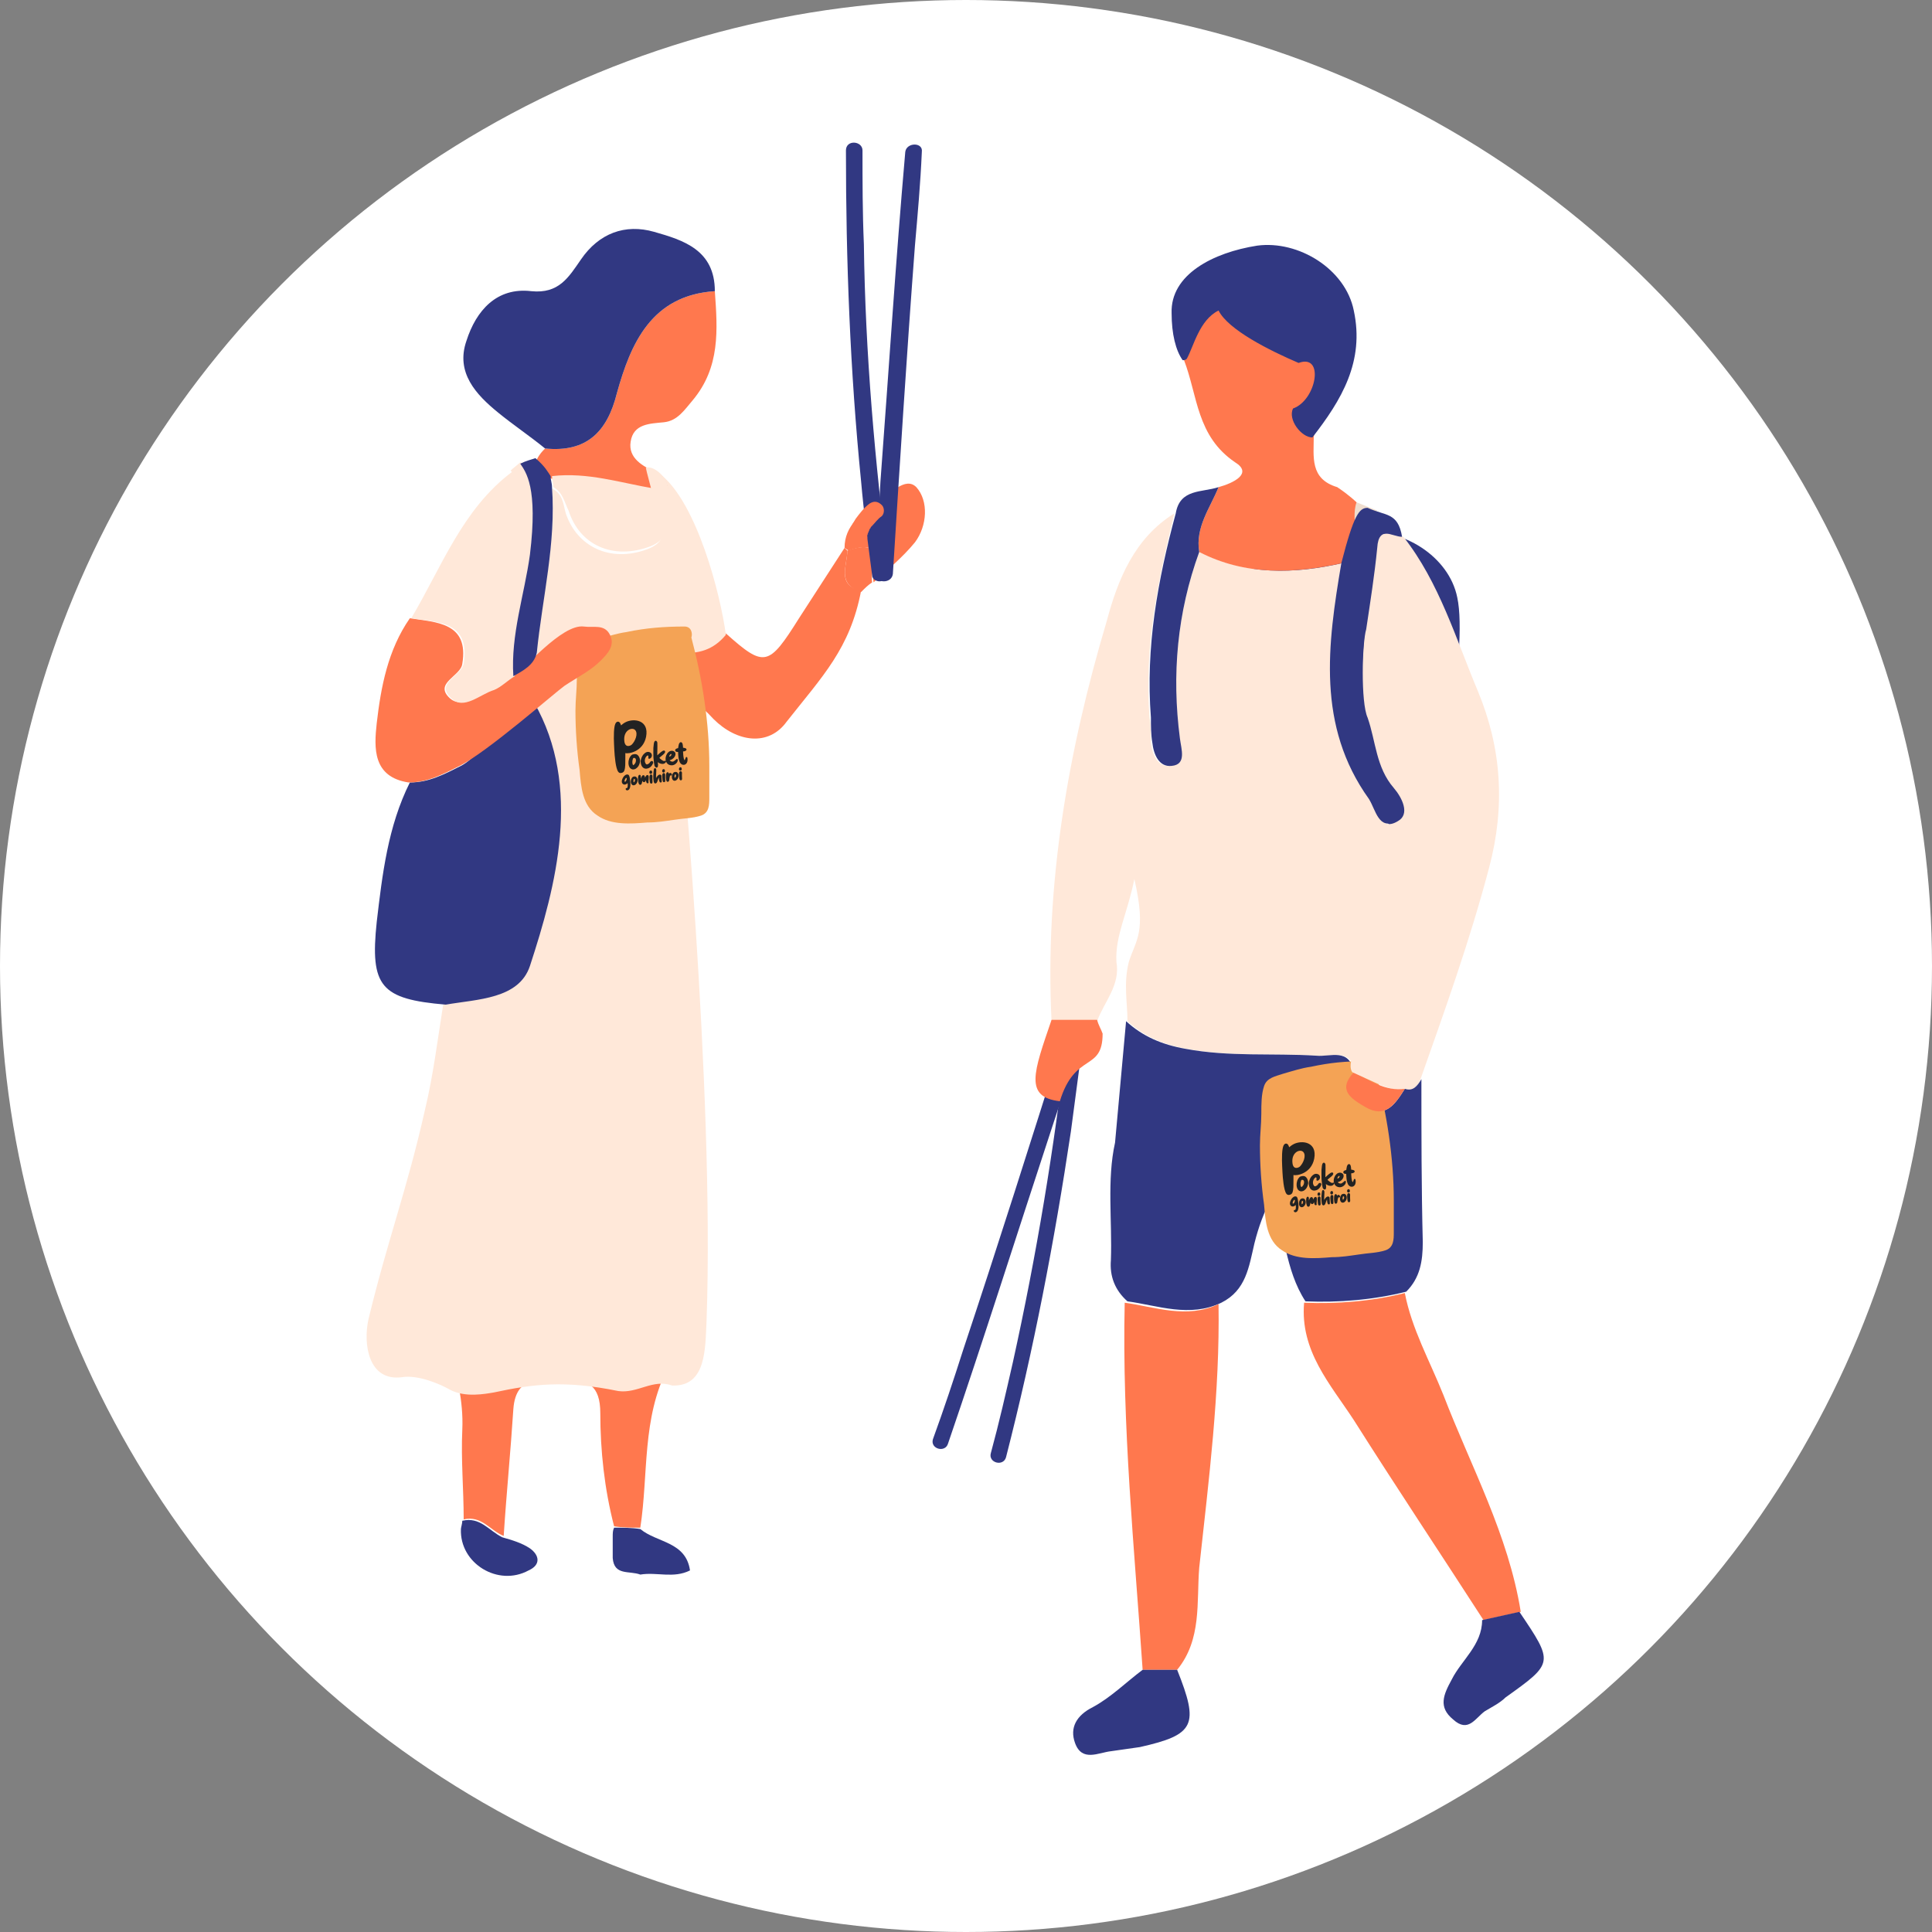 <?xml version="1.0" encoding="utf-8"?>
<!-- Generator: Adobe Illustrator 24.2.1, SVG Export Plug-In . SVG Version: 6.00 Build 0)  -->
<svg version="1.1" id="レイヤー_1" xmlns="http://www.w3.org/2000/svg" xmlns:xlink="http://www.w3.org/1999/xlink" x="0px"
	 y="0px" viewBox="0 0 140 140" style="enable-background:new 0 0 140 140;" xml:space="preserve">
<rect x="0" y="0" width="140" height="140" fill="#808080" stroke="none"/>
<style type="text/css">
	.st0{fill:#222222;}
	.st1{fill:#FFFFFF;}
	.st2{fill:#313882;}
	.st3{fill:#EFDDCE;}
	.st4{fill:#FFE8D9;}
	.st5{fill:#FF784E;}
	.st6{fill:#F4A355;}
</style>
<symbol  id="logo" viewBox="-81 -77.3 162 154.5">
	<g>
		<g>
			<g>
				<path class="st0" d="M-26.5-6.2c-0.8,1.6-1.6,3-2.4,3.9c-0.8,1-1.8,1.8-2.8,2.4c-1.4,0.8-3,1.2-4.8,1.2c-0.5,0-1,0-1.5-0.1
					L-39.9,1c-0.6,0-1.2-0.1-1.6-0.2c-0.5-0.1-1-0.4-1.5-0.8c-2.5-1.7-4.6-4.4-6.1-7.9c-1.3-3.2-1.9-6.6-1.9-9.9
					c0-2.6,0.4-5,1.2-7.2c0.5-1.2,0.9-2,1.3-2.6c0.4-0.6,0.9-1.2,1.5-1.8c0.5-0.5,0.9-0.8,1.3-1.1c0.4-0.3,0.8-0.5,1.4-0.8
					c0.4-0.2,0.8-0.4,1.2-0.5c0.4-0.2,0.8-0.3,1.1-0.4c0.5-0.1,1.1-0.1,1.8-0.1c1,0,2,0.1,3,0.3c1.3,0.4,2.7,1.1,4.2,2.2
					c3.3,2.2,5.6,5.6,7.1,10c0.4,1.3,0.7,2.3,0.9,3.2c0.2,0.8,0.2,1.8,0.2,2.8C-25-10.9-25.5-8.3-26.5-6.2z M-40.1-22.9
					c-0.3,0-0.6,0.3-0.8,0.6c-0.9,0.9-1.4,2.8-1.4,5.7c0,2.8,0.6,5.5,1.8,8c0.1,0.3,0.3,0.6,0.5,0.9c0.2,0.3,0.4,0.5,0.4,0.5
					c0.1,0.1,0.2,0.2,0.3,0.2c0,0,0.1,0,0.4,0l0.7,0c0.7,0,1.3-0.1,1.7-0.3c0.4-0.2,0.8-0.4,1.2-0.8c0.9-1,1.4-2.4,1.4-4.1
					c0-0.7-0.1-1.6-0.3-2.4c-0.1-0.8-0.3-1.5-0.6-2.1c-0.2-0.6-0.6-1.3-1-2c-0.4-0.7-1-1.4-1.7-2.1c-0.7-0.7-1.3-1.2-1.8-1.5
					C-39.7-22.9-39.9-22.9-40.1-22.9z"/>
				<path class="st0" d="M3.8-20.1c-0.2,0.7-0.6,1.2-1.1,1.5c-1.1,0.7-2.5,0.6-3.8-0.1c-0.7-0.4-1.3-1-1.9-1.8
					c-0.7-1.1-1.6-1.9-2.5-2.5c-1.7-1-3.1-1.5-4.2-1.5c-0.3,0-0.6,0-0.9,0.1c-1.4,0.6-2.4,2-3.1,4.2c-0.4,1.3-0.6,2.6-0.6,3.9
					c0,3.3,1.2,6.4,3.4,9.1c0.7,0.7,1.4,1.3,2.1,1.8C-8-4.9-7.5-4.8-7.3-4.8l0.1,0C-7-4.8-6.8-5-6.6-5.1c0.2-0.2,0.4-0.4,0.5-0.7
					C-6-6.1-5.8-6.5-5.8-7.4c0-0.8-0.1-1.7-0.3-2.5c-0.1-0.5-0.1-0.9-0.1-1.1c0-0.2,0-0.4,0.1-0.5l0.1-0.1c0.4-0.7,1.1-1.1,2-1.1
					c1.1,0,2.3,0.6,3.7,1.7c0.5,0.5,1,1.2,1.5,2C1.5-8.3,1.8-7.6,1.9-7C2-6.5,2.1-6,2.1-5.5c0,1.1-0.3,2.3-0.7,3.4
					C0.8-0.9,0.1,0-0.8,0.7C-2.8,2.2-5.1,3-7.4,3c-1.4,0-2.8-0.4-4.2-1c-0.7-0.3-1.4-0.7-2.3-1.4c-0.9-0.6-1.7-1.2-2.4-1.9
					c-2.5-2.4-4.5-5.5-5.9-9.3c-0.5-1.2-0.8-2.3-1-3c-0.2-0.8-0.3-1.7-0.4-2.9c0-0.5,0-1,0-1.6c0-1.9,0.3-3.8,0.8-5.7
					c0.5-1.9,1.2-3.5,2.1-4.8c2.1-3.1,5-4.9,8.4-5.2c0.5,0,0.9,0,1.4,0c2.3,0,4.4,0.5,6.3,1.4c3.4,1.7,6,4.4,7.8,7.8
					c0.7,1.2,1,2.3,1,3.2C4-20.8,4-20.4,3.8-20.1z"/>
				<path class="st0" d="M32.2-21c-0.1,0.1-0.2,0.2-0.4,0.2c-0.3,0.1-0.7,0-1,0c-0.2,0-0.4-0.1-0.7-0.2c-0.4-0.1-0.9-0.2-1.5-0.4
					l-1,0.4c-0.6,0.3-1.2,0.6-1.8,1c-0.6,0.4-1.5,1.1-2.6,2c-0.9,0.7-1.8,1.6-2.8,2.6c-1,1-1.6,1.7-1.9,2.2c0,0-0.1,0.1-0.1,0.1
					c0,0,0,0,0,0c0.1,0.1,0.4,0.5,1.6,1.3c1.1,0.8,2.4,1.7,3.8,2.6c2.9,1.9,5,3.4,6.2,4.6C31.3-3.2,32-2,32-0.9v0.1
					c0,1.1-0.5,1.9-1.4,2.4C30.2,1.9,29.7,2,29.1,2h-0.1c-1.5,0-3.6-0.9-6.4-2.7c-1.2-0.8-2.5-1.7-4-2.8c-1.4-1.1-2.7-2-3.7-2.9
					c-0.3-0.3-0.6-0.5-0.8-0.6c0.1,1.5,0.2,3.8,0.4,6.9c0.2,2.2,0.3,4.6,0.5,7.2c0.2,2.6,0.3,4.9,0.4,6.8c0.1,2.8,0.2,4.7,0.2,5.8
					c0,0.5,0,0.9,0,1.2c0,0.3-0.1,0.5-0.1,0.8c-0.1,0.3-0.1,0.6-0.2,0.9c-0.1,0.3-0.2,0.6-0.3,0.8c-0.8,1.4-1.8,2.2-2.9,2.3H12
					c-1,0-2-0.6-2.9-1.9c-1.1-1.9-2-6.3-2.9-13.6c-0.2-2.5-0.5-6-0.6-10.3C5.4-3.9,5.3-7,5.3-9.5c0-0.9,0-1.6,0-2.2
					c0.4-9.4,0.8-15.1,1.4-17.4c0.3-0.8,0.6-1.6,1.2-2.5c0.8-1.2,1.6-1.9,2.5-2.2l0.2-0.1c0.2,0,0.3-0.1,0.5-0.1
					c0.5,0,1,0.1,1.5,0.3c0.8,0.4,1.4,1.2,1.6,2.3c0.3,1.4,0.4,2.5,0.5,3.3v0.5c0,0.8-0.1,1.9-0.2,3.3c-0.1,0.9-0.2,1.7-0.2,2.2
					c0,0,0.1-0.1,0.1-0.1c1.5-1.2,2.8-2.3,4.1-3c2.4-1.3,4.7-2,6.8-2.1h0.6c1.2,0,2.4,0.2,3.4,0.7c0.5,0.2,1,0.5,1.5,0.9
					c0.5,0.4,1,0.8,1.4,1.2c0.5,0.5,0.7,0.8,0.8,1.2l0.1,0.5l0,0.2C33.1-21.9,32.8-21.3,32.2-21z"/>
				<path class="st0" d="M58.7-20.3c-0.3,0.3-0.7,0.5-1.3,0.5c-0.3,0-0.5-0.1-0.8-0.2c-0.2-0.1-0.6-0.3-1-0.6
					c-0.4-0.3-1.1-0.8-1.9-1.4c-0.8-0.6-1.6-1.1-2.4-1.5c-1-0.5-1.3-0.7-1.5-0.8c-0.6-0.2-1.2-0.4-1.8-0.4c-1,0-2,0.2-2.9,0.6
					c-0.5,0.2-1,0.4-1.6,0.8c-0.6,0.4-1.1,0.8-1.5,1.2c-0.5,0.4-0.8,0.9-1.1,1.4c0.1,0,0.3,0,0.4,0c0.9,0,2,0.2,3.1,0.7
					c0.3,0.1,0.6,0.2,0.9,0.3c1.1,0.3,2.4,1,3.7,1.9c1.3,0.9,2.4,1.9,3.2,3c1.7,2.2,2.6,4.5,2.6,6.6c0,2.2-0.8,4-2.4,5.3
					c-1.8,1.7-4,2.5-6.5,2.5h-0.2c-2.3,0-4.4-0.7-6.3-2.2c-2.2-1.6-4-3.8-5.3-6.5c-1.3-2.7-2-5.6-2-8.4c0-3.1,0.8-6,2.4-8.7
					c1.9-3.2,5-5.3,9.2-6.2c0.8-0.2,1.7-0.3,2.6-0.3c2.6,0,5.2,0.8,7.6,2.3c0.7,0.5,1.4,1.1,2.1,1.7c0.7,0.7,1.3,1.3,1.7,1.9
					c0.9,1.3,1.4,2.8,1.5,4.4v0.6C59-21.1,58.9-20.6,58.7-20.3z M43-8.2c0.5,0.5,1,0.8,1.4,0.9l0.2,0c0.2,0,0.4-0.1,0.6-0.2
					c0.2-0.1,0.4-0.2,0.5-0.4c0.1-0.1,0.1-0.3,0.1-0.5c0-0.3-0.1-0.8-0.3-1.2c-0.8-1.5-1.9-2.5-3.4-3c-0.4-0.2-0.9-0.2-1.3-0.2
					c-0.1,0-0.2,0-0.3,0c0,0.2,0.1,0.5,0.3,1c0.2,0.7,0.5,1.2,0.7,1.7C41.8-9.4,42.4-8.8,43-8.2z"/>
				<path class="st0" d="M80.9-20.6c-0.1,1-0.3,1.7-0.6,2.1c-0.2,0.3-0.6,0.7-1.5,0.7c-0.5,0-1-0.3-1.4-0.9
					c-0.3-0.5-0.7-1.2-1.1-2.3c-0.4-1-0.7-1.7-1-2.2c-0.3-0.5-0.6-0.9-0.9-1.2c-0.1-0.1-0.2-0.1-0.2-0.2c-0.1,0.1-0.2,0.2-0.3,0.6
					c-0.3,0.6-0.6,1.4-0.9,2.4c-0.3,1-0.5,2.5-0.7,4.4c-0.1,0.8-0.2,2.2-0.3,4.1c-0.1,1.9-0.1,3.6-0.1,5.1c0,0.6,0,1,0,1.3
					c0,0.3,0,0.6,0,0.7c0,0.1,0,0.3,0,0.5c0,0.2,0,0.5,0.1,0.9l1.7-0.1c1.2,0,2.4,0.2,3.6,0.6c1.7,0.7,2.6,1.7,2.6,2.9
					c0,0.7-0.3,1.3-0.9,2c-0.5,0.5-1.2,1-2.2,1.4c-1,0.5-1.9,0.8-2.9,1l-1.6,0.3c0,0.1,0,0.2,0,0.3c0,0.2,0,0.5,0,0.9
					c0,0.4,0,0.9,0,1.6c-0.1,1.7-0.1,3.1-0.3,4c-0.1,1-0.3,1.8-0.5,2.5c-0.8,2.3-2,3.5-3.7,3.6c-1,0-1.9-0.5-2.8-1.4
					c-1.4-1.6-2.5-4.6-3.3-9.2c-0.1-0.6-0.2-1.1-0.3-1.6c0-0.2-0.1-0.3-0.1-0.4c-0.1,0-0.3,0-0.4,0c-1.1,0-2.2-0.2-3.3-0.6
					c-1.2-0.4-2-1-2.5-1.7c-0.4-0.6-0.6-1.3-0.6-2c0-0.3,0.1-0.7,0.2-1c0.6-1.8,2.6-2.8,6.1-3.1l0-5.2c0-4.1,0.2-7.3,0.5-9.6
					c0.3-2.3,0.8-4.6,1.6-6.8c0.3-1,0.6-1.8,0.9-2.4c0.3-0.6,0.7-1.2,1.2-1.8c1.6-2.1,3.5-3.4,5.7-3.9c0.6-0.1,1.2-0.2,1.8-0.2
					c2.1,0,3.9,0.8,5.5,2.4c1,1,1.8,2.3,2.3,3.9c0.6,1.9,0.8,3.8,0.8,5.7C81-21.8,81-21.1,80.9-20.6z"/>
			</g>
		</g>
		<g>
			<path class="st0" d="M-49.2-57.2c-0.2,1.7-0.3,5.6-0.5,7c-1,6.1-2,6.6-2.8,7.3l-0.1,0.1c-0.8,0.5-1.8,0.8-3,0.9
				c-1.1,0-2.2-0.2-3.4-0.8c-2.8-1.4-5.2-3.9-7.1-7.5c-0.5-0.9-0.8-1.6-1-2.3c-0.2-0.7-0.4-1.3-0.6-2c-0.2-0.8-0.2-1.5-0.2-2.2
				c0-1.3,0.3-2.4,0.8-3.4c0.6-1.2,1.4-2.1,2.5-2.7c1.9-1.2,4.2-1.2,6.5-0.2c0.5,0.2,2.8,1.5,3.1,1.8c0-0.2,0-0.4,0-0.6l0-1.5
				c0-2.2-0.1-3.9-0.4-5.3c-0.2-1.2-0.6-2.2-1.2-3c-0.1-0.2-0.2-0.3-0.3-0.4c0,0-0.1,0-0.2,0.1l-0.1,0c-1.1,0.3-2.2,0-2.7-0.9l0-0.1
				c-0.1-0.3-0.2-0.6-0.2-1c0-0.7,0.3-1.4,0.9-2c0.6-0.6,1.3-1,2.2-1.1l0.6-0.1l0.1,0c0.9,0,1.8,0.3,2.6,0.8c0.8,0.5,1.6,1.2,2.1,2
				c1.1,1.6,1.8,3.7,2.2,6.2c0.3,2.1,0.4,4.5,0.4,7C-49-59.7-49-58.4-49.2-57.2z M-56.8-52.4c-0.4-1.7-1.1-2.8-2.1-4.1
				c-1.6-1.9-3-0.8-2.9,0.6c0,0.7,0.5,2.1,1.1,3.2c0.5,1.1,1.2,2,1.9,2.8c0.4,0.4,0.7,0.6,1.1,0.6c0.6,0,1.1-0.4,1.1-1.1
				C-56.4-51.2-56.8-52.4-56.8-52.4z"/>
			<path class="st0" d="M-33.4-52.4c-0.5,0.9-0.9,1.7-1.4,2.2c-0.5,0.6-1,1.1-1.7,1.4c-0.8,0.4-1.8,0.7-2.8,0.7
				c-0.3,0-0.6,0-0.9-0.1l-1-0.1c-0.4,0-0.7-0.1-1-0.1c-0.3-0.1-0.6-0.2-1-0.5c-1.4-1-2.6-2.5-3.5-4.5c-0.7-1.8-1.1-3.7-1.1-5.6
				c0-1.5,0.2-2.9,0.7-4.1c0.3-0.7,0.5-1.1,0.7-1.5c0.2-0.4,0.5-0.7,0.9-1.1c0.3-0.3,0.5-0.5,0.7-0.7c0.2-0.2,0.5-0.3,0.8-0.5
				c0.2-0.1,0.5-0.2,0.7-0.3c0.3-0.1,0.5-0.2,0.7-0.2c0.3-0.1,0.7-0.1,1.1-0.1c0.6,0,1.2,0.1,1.8,0.2c0.8,0.2,1.6,0.6,2.5,1.3
				c1.9,1.3,3.2,3.2,4,5.7c0.2,0.7,0.4,1.3,0.5,1.8c0.1,0.5,0.1,1,0.1,1.6C-32.5-55.1-32.8-53.6-33.4-52.4z M-41.2-61.1
				C-41.2-61.1-41.2-61.1-41.2-61.1l-0.1,0.1c-0.2,0.2-0.6,0.9-0.6,2.7c0,1.5,0.3,2.8,0.9,4.1c0.1,0.1,0.1,0.3,0.2,0.4
				c0.1,0.1,0.1,0.1,0.1,0.2c0,0,0,0,0,0l0.4,0c0.4,0,0.6-0.1,0.8-0.1c0.2-0.1,0.3-0.2,0.5-0.3c0.4-0.4,0.6-1.1,0.6-1.9
				c0-0.4,0-0.8-0.1-1.2c-0.1-0.4-0.2-0.8-0.3-1.1c-0.1-0.3-0.3-0.7-0.5-1c-0.2-0.3-0.5-0.7-0.9-1.1c-0.4-0.4-0.7-0.6-0.9-0.7
				C-41.1-61.1-41.1-61.1-41.2-61.1z"/>
			<path class="st0" d="M-7.8-58.2c0.3,2.9,0.5,4.8,0.5,6c0,0.8-0.1,1.4-0.3,1.9c-0.2,0.7-0.6,1.2-1.1,1.6c-1.1,0.8-2.6,0.8-3.9-0.2
				l-0.1-0.1c-0.2-0.2-0.6-0.7-1.1-1.3c-0.5-0.7-1-1.4-1.6-2.2c-0.2-0.3-0.4-0.6-0.6-0.9c0,0.4,0,0.7,0,1c0,1.5-0.2,2.5-0.5,3.1
				c-0.2,0.3-0.4,0.6-0.6,0.8c-0.3,0.3-0.6,0.5-0.9,0.7c-0.2,0.1-0.4,0.2-0.7,0.2c-0.2,0-0.4,0.1-0.8,0.1c-0.5,0-0.9-0.1-1.3-0.2
				c-0.3-0.1-0.7-0.4-1.1-0.8c-0.4-0.4-0.9-1.1-1.5-2.1c-0.6-0.9-1.1-1.9-1.6-3c-0.1-0.3-0.2-0.5-0.4-0.9c0,0.8,0.1,1.7,0.2,2.6
				c0.1,0.9,0.1,1.7,0.1,2.3c0,0.9-0.1,1.5-0.2,1.9l0,0.1c-0.6,1.6-1.6,1.9-2.4,1.9c-2.7,0-3.4-4-3.7-7c-0.1-0.6-0.1-1.2-0.1-1.7
				c0-0.5,0-1.4,0-2.6c0-1.5,0-2.5,0.1-3.2c0.1-0.7,0.2-1.5,0.4-2.4c0.1-0.6,0.3-1.2,0.5-1.9c0.2-0.7,0.4-1.2,0.6-1.6
				c0.5-0.9,1.3-1.5,2.1-1.8c0.1,0,0.2-0.1,0.4-0.1c0.2,0,0.3,0,0.5,0h0c1.7,0,2.9,1.2,3.6,3.6l0.2,0.8c0.1,0.3,0.2,0.7,0.3,1.2
				c0.1,0.2,0.1,0.4,0.2,0.5c0.3,1,0.5,1.8,0.8,2.4c0.4-1.7,1.1-2.8,2.2-3.3c0.5-0.2,1-0.3,1.5-0.3c0.4,0,0.7,0.1,1,0.2
				c0.7,0.2,1.3,0.7,1.9,1.5c0.3,0.5,0.8,1.2,1.2,2.3c0.1-0.8,0.2-1.7,0.3-2.6c0.2-1.4,0.5-2.4,0.9-3.2c0.3-0.5,0.6-0.9,1.1-1.2
				c1-0.6,2.1-0.6,2.9,0.2c0.3,0.3,0.5,0.8,0.5,1.3c0,0.2,0,0.5-0.1,0.7c0,0.1-0.1,0.3-0.1,0.4c0,0.2,0,0.3,0,0.4c0,0.1,0,0.6,0.1,2
				C-8-60.3-7.9-59.2-7.8-58.2z"/>
			<g>
				<path class="st0" d="M-5.2-44.5c0.2-0.3,0.3-0.6,0.5-0.9c0.2-0.3,0.5-0.5,0.9-0.7c0.5-0.2,1-0.4,1.5-0.4c1,0,1.8,0.4,2.5,1.2
					c0.4,0.5,0.6,1.2,0.6,2.2l0,0.2c0,1.7-0.5,2.8-1.5,3.4c-0.2,0.1-0.3,0.2-0.4,0.2C-1.4-39-1.6-39-1.9-39h-0.4
					c-1.2,0-1.8-0.5-2.2-1c-0.3-0.3-0.5-0.7-0.7-1.1c-0.1-0.4-0.2-0.9-0.2-1.5l-0.1-0.8c0-0.2,0-0.4,0.1-0.6
					C-5.4-44.2-5.3-44.3-5.2-44.5z"/>
				<path class="st0" d="M0.9-52.6c0,0.8,0,1.5-0.1,2c-0.1,0.5-0.3,1-0.5,1.3c-0.5,0.9-1.2,1.4-2.2,1.5l-0.4,0c-1,0-1.8-0.4-2.4-1.3
					c-0.2-0.3-0.5-0.8-0.6-1.4c-0.2-0.5-0.3-1.1-0.4-1.6c-0.1-0.9-0.2-2-0.2-3.5c0-2.1,0.1-4.5,0.3-7.2c0.2-2.9,0.9-4.5,2.2-5
					c0.4-0.2,0.8-0.3,1.2-0.3c0.4,0,0.8,0.1,1.2,0.3c0.4,0.2,0.8,0.5,1,0.9c0.2,0.4,0.3,0.8,0.4,1.4c0.1,0.5,0.1,0.9,0.1,1.3l0,0.4
					c0,0.8,0,1.6,0,2.5c0,1.5,0,3.2,0.1,4.8C0.8-54.8,0.9-53.6,0.9-52.6z"/>
			</g>
			<path class="st0" d="M21.2-53.6c0,0.2-0.1,0.3-0.1,0.5l0,0.2c-0.3,0.9-0.8,1.6-1.4,2c-2,1.3-4.4,0.9-7.1-1.4
				c-0.8-0.7-1.6-1.5-2.2-2.4c-0.4-0.6-1-1.4-1.6-2.4c0,2.9,0.3,6.5,0.8,10.6c0,0.2,0,0.3,0,0.5c0.1,0.6,0.1,1.2,0.2,1.7l0.2,1.9
				c0.1,1.1,0.2,2.2,0.2,3.2c0,0.5,0,1-0.1,1.3c-0.1,0.7-0.3,1.3-0.6,1.8c-0.3,0.6-0.7,1-1.2,1.2c-0.3,0.1-0.6,0.2-1,0.2
				c0,0,0,0,0,0c-0.7,0-1.6-0.4-2.2-1.9C5-37,4.9-37.5,4.7-38.1c-0.2-0.7-0.3-1.2-0.3-1.7c0-0.1,0-0.3-0.1-0.5
				c0-0.2-0.1-0.4-0.1-0.6c0-0.2-0.1-0.5-0.2-0.9c-0.1-0.4-0.1-0.7-0.1-0.9c-0.1-0.3-0.1-0.6-0.1-0.8c0-0.3-0.1-0.5-0.1-0.5
				c-0.1-0.3-0.1-0.8-0.2-1.6c-0.1-0.8-0.2-1.7-0.3-2.8c-0.1-1-0.2-2-0.3-2.8c-0.2-2-0.2-4.2-0.2-6.5c0-2.3,0.1-4.2,0.3-5.7
				c0.1-0.7,0.2-1.3,0.4-1.9c0.2-0.7,0.4-1.2,0.6-1.5C4.3-67.8,5-68.3,6-68.6c0.2,0,0.4-0.1,0.7-0.1c0.3,0,0.6,0,0.8,0.1
				c0.3,0,0.6,0.1,0.8,0.2c0.7,0.3,1.4,0.9,1.9,1.6c0.2,0.4,0.5,0.8,0.8,1.4c0.3,0.6,0.5,1.1,0.7,1.6c0.2,0.5,0.4,1.1,0.8,1.9
				c0.3,0.8,0.7,1.5,1,2.3c0.3,0.7,0.6,1.2,0.8,1.6c0.2,0.4,0.5,0.8,0.8,1.2c0,0,0,0,0,0c0-1,0-2.1,0.1-3.3c0.1-1.5,0.1-2.4,0.2-3
				c0.4-2.3,1.1-3.8,2.1-4.5l0.1,0c0.7-0.4,1.5-0.4,2.2-0.2l0.1,0c0.3,0.1,0.5,0.2,0.7,0.4c0.2,0.2,0.3,0.5,0.4,1
				c0,0.3,0.1,0.7,0.1,1.4l0,2.4c0,0.3,0,0.6,0,0.9l0,3.8c0,1.2,0,2,0,2.5l0,1.2C21.2-54,21.2-53.8,21.2-53.6z"/>
			<g>
				<path class="st0" d="M29.5-52.6c0,0.8,0,1.5-0.1,2c-0.1,0.5-0.3,1-0.5,1.3c-0.5,0.9-1.2,1.4-2.2,1.5l-0.4,0
					c-1,0-1.8-0.4-2.4-1.3c-0.2-0.3-0.5-0.8-0.6-1.4c-0.2-0.5-0.3-1.1-0.4-1.6c-0.1-0.9-0.2-2-0.2-3.5c0-2.1,0.1-4.5,0.3-7.2
					c0.2-2.9,0.9-4.5,2.2-5c0.4-0.2,0.8-0.3,1.2-0.3c0.4,0,0.8,0.1,1.2,0.3c0.4,0.2,0.8,0.5,1,0.9c0.2,0.4,0.3,0.8,0.4,1.4
					c0.1,0.5,0.1,0.9,0.1,1.3l0,0.4c0,0.8,0,1.6,0,2.5c0,1.5,0,3.2,0.1,4.8C29.4-54.8,29.5-53.6,29.5-52.6z"/>
				<path class="st0" d="M23.4-44.5c0.2-0.3,0.3-0.6,0.5-0.9c0.2-0.3,0.5-0.5,0.9-0.7c0.5-0.2,1-0.4,1.5-0.4c1,0,1.8,0.4,2.5,1.2
					c0.4,0.5,0.6,1.2,0.6,2.2l0,0.2c0,1.7-0.5,2.8-1.5,3.4c-0.2,0.1-0.3,0.2-0.4,0.2C27.2-39,27-39,26.8-39h-0.4
					c-1.2,0-1.8-0.5-2.2-1c-0.3-0.3-0.5-0.7-0.7-1.1c-0.1-0.4-0.2-0.9-0.2-1.5l-0.1-0.8c0-0.2,0-0.4,0.1-0.6
					C23.3-44.2,23.3-44.3,23.4-44.5z"/>
			</g>
			<path class="st0" d="M44.4-52.1c-0.6,1.4-1.3,2.3-2.3,2.8l-0.1,0c-0.2,0.1-0.3,0.1-0.4,0.1c-0.2,0-0.3,0.1-0.5,0.1l-0.3,0
				c-0.5,0-0.9-0.1-1.3-0.3c-0.3-0.2-0.7-0.5-1.2-0.9c-0.2-0.2-0.3-0.4-0.5-0.6l0,0.2c0,0.9-0.1,1.6-0.4,2.1c-0.2,0.5-0.6,1-1,1.3
				c-0.4,0.3-0.9,0.5-1.4,0.5l-0.2,0c-1-0.1-1.9-0.7-2.5-2c-0.8-1.6-1.2-4.4-1.4-8.4l0-1.6c0-3.3,0.3-5.7,0.9-7.3l0-0.1
				c0.2-0.5,0.5-0.9,0.9-1.2c0.4-0.3,0.9-0.6,1.4-0.7l0.4,0l0.1,0c0.8,0,1.6,0.4,2.2,1c0.3,0.2,0.5,0.5,0.6,0.8
				c0.1,0.3,0.3,0.7,0.4,1.3c0.1,0.6,0.3,1.4,0.5,2.6c0.6,3.6,1.3,6.1,2.2,7.4c0.1,0.2,0.3,0.4,0.5,0.6c0,0,0,0,0,0
				c1-0.8,1.8-1,2.6-0.6c0.6,0.3,1,0.8,1,1.5C44.6-53,44.6-52.6,44.4-52.1z"/>
			<path class="st0" d="M58.5-52.4c-0.5,0.9-0.9,1.7-1.4,2.2c-0.5,0.6-1,1.1-1.7,1.4c-0.8,0.4-1.8,0.7-2.8,0.7c-0.3,0-0.6,0-0.9-0.1
				l-1-0.1c-0.4,0-0.7-0.1-1-0.1c-0.3-0.1-0.6-0.3-1-0.5c-1.4-1-2.6-2.5-3.5-4.5c-0.7-1.8-1.1-3.7-1.1-5.6c0-1.5,0.2-2.9,0.7-4.1
				c0.3-0.7,0.5-1.1,0.7-1.5c0.2-0.4,0.5-0.7,0.9-1.1c0.3-0.3,0.5-0.5,0.7-0.7c0.2-0.2,0.5-0.3,0.8-0.5c0.2-0.1,0.5-0.2,0.7-0.3
				c0.3-0.1,0.5-0.2,0.7-0.2c0.3-0.1,0.7-0.1,1.1-0.1c0.6,0,1.2,0.1,1.8,0.2c0.8,0.2,1.6,0.6,2.5,1.3c1.9,1.3,3.2,3.2,4,5.7
				c0.2,0.7,0.4,1.3,0.5,1.8c0.1,0.5,0.1,1,0.1,1.6C59.4-55.1,59.1-53.6,58.5-52.4z M50.7-61.1C50.7-61.1,50.7-61.1,50.7-61.1
				L50.6-61c-0.2,0.2-0.6,0.9-0.6,2.7c0,1.5,0.3,2.8,0.9,4.1c0.1,0.1,0.1,0.3,0.2,0.4c0.1,0.1,0.1,0.1,0.1,0.2c0,0,0,0,0,0l0.4,0
				c0.4,0,0.6-0.1,0.8-0.1c0.2-0.1,0.3-0.2,0.5-0.3c0.4-0.4,0.6-1.1,0.6-1.9c0-0.4,0-0.8-0.1-1.2c-0.1-0.4-0.2-0.8-0.3-1.1
				c-0.1-0.3-0.3-0.7-0.5-1c-0.2-0.3-0.5-0.7-0.9-1.1c-0.4-0.4-0.7-0.6-0.9-0.7C50.8-61.1,50.8-61.1,50.7-61.1z"/>
			<g>
				<path class="st0" d="M61.1-44.5c0.2-0.3,0.3-0.6,0.5-0.9c0.2-0.3,0.5-0.5,0.9-0.7c0.5-0.2,1-0.4,1.5-0.4c1,0,1.8,0.4,2.5,1.2
					c0.4,0.5,0.6,1.2,0.6,2.2l0,0.2c0,1.7-0.5,2.8-1.5,3.4c-0.2,0.1-0.3,0.2-0.4,0.2C64.9-39,64.7-39,64.4-39H64
					c-1.2,0-1.8-0.5-2.2-1c-0.3-0.3-0.5-0.7-0.7-1.1c-0.1-0.4-0.2-0.9-0.2-1.5l-0.1-0.8c0-0.2,0-0.4,0.1-0.6
					C60.9-44.2,61-44.3,61.1-44.5z"/>
				<path class="st0" d="M67.1-52.6c0,0.8,0,1.5-0.1,2c-0.1,0.5-0.3,1-0.5,1.3c-0.5,0.9-1.2,1.4-2.2,1.5l-0.4,0
					c-1,0-1.8-0.4-2.4-1.3c-0.2-0.3-0.5-0.8-0.6-1.4c-0.2-0.5-0.3-1.1-0.4-1.6c-0.1-0.9-0.2-2-0.2-3.5c0-2.1,0.1-4.5,0.3-7.2
					c0.2-2.9,0.9-4.5,2.2-5c0.4-0.2,0.8-0.3,1.2-0.3c0.4,0,0.8,0.1,1.2,0.3c0.4,0.2,0.8,0.5,1,0.9c0.2,0.4,0.3,0.8,0.4,1.4
					c0.1,0.5,0.1,0.9,0.1,1.3l0,0.4c0,0.8,0,1.6,0,2.5c0,1.5,0,3.2,0.1,4.8C67.1-54.8,67.1-53.6,67.1-52.6z"/>
			</g>
		</g>
	</g>
	<path class="st0" d="M-53.2,74c-5-1.9-10-5.8-10-5.8s-1.2,4-1.8,5.2c-1.4,2.5-3.2,3.8-5.2,3.8h-0.2c-2.1,0-3.9-1.4-5.4-4.1
		c-3.5-6.7-5.3-23.7-5.3-50.4l0.1-8.8c0.1-10.2,0.6-39.9,6.5-48.1c2.8-3.9,6.8-3.3,9.7-2.2c1.9,0.7,3.3,2.4,4.2,4.7
		c0.9,2.2,1.7,5.8,2.2,10.7c0.5,4.4,1.5,26.4,1.6,26.9C-51,2.9-17.2,4-8.8,36.7C0.4,73.2-33.8,81.6-53.2,74z M-41.4,23.1
		c-3.2-2.6-15.3-6.4-16.3,9.4C-59.4,56.6-39,62.8-32.3,54.3C-25.6,45.8-33.5,29.7-41.4,23.1z"/>
</symbol>
<g>
	<circle class="st1" cx="70" cy="70" r="70"/>
	<g>
		<g>
			<path class="st2" d="M102.2,61.8c2.1-2.7,4.2-14.8,3.4-18.5c-0.6-3-4-5.1-7-4.7c-3.2,0.5-7.9-0.4-7.8,2.4
				C90.7,42.4,101.3,61.8,102.2,61.8z"/>
			<polygon class="st3" points="97.8,36.2 99.8,37 97.7,40.9 			"/>
			<path class="st4" d="M102.9,78.3c1.8-5.1,3.6-10.1,5-15.4c1.2-4.5,0.9-8.7-0.8-12.8c-1.6-3.8-2.8-7.9-5.4-11.2
				c-0.7,0-1.8-0.9-1.9,0.8c-0.2,2-0.5,3.9-0.8,5.9c-0.3,1-0.4,5.3,0.1,6.4c0.6,1.7,0.6,3.6,1.9,5.1c0.6,0.7,1.2,1.9,0.3,2.4
				c-1.3,0.8-1.5-0.8-2-1.6c-3.9-5.3-3-11.2-2-17.1c-3.5,0.8-7,0.9-10.4-0.8c-1.6,4.4-2,8.9-1.5,13.5c0.1,0.8,0.5,1.8-0.6,2
				c-0.9,0.1-1.3-0.8-1.4-1.7c0-0.6,0-1.2-0.1-1.8c-0.4-5.1,0.6-9.9,1.8-14.8C82.2,39,81,42,80.2,45c-2.8,9.4-4.5,19.1-4,29
				c1.1,0,2.2,0,3.3,0c0.5-1.4,1.7-2.6,1.4-4.3c-0.1-1.9,0.8-3.5,1.3-6c0.9,3.9,0.1,4.4-0.4,6c-0.4,1.6-0.1,2.9-0.1,4.3
				c1.2,1.1,2.6,1.7,4.3,2c3.2,0.6,6.3,0.3,9.5,0.5c1,0.1,2.4-0.6,2.7,1.2c1.2,0.5,2.3,1.4,3.7,1.3
				C102.3,79.1,102.7,78.8,102.9,78.3z"/>
			<path class="st2" d="M81.6,74c1.2,1.1,2.6,1.7,4.3,2c3.2,0.6,6.3,0.3,9.5,0.5c1,0.1,2.4-0.6,2.7,1.2c-1.2,1.3-0.2,1.9,0.8,2.5
				c1.5,0.9,2.2-0.2,2.9-1.3c0.6,0.2,0.9-0.2,1.2-0.7c0,3.9,0,7.9,0.1,11.8c0,1.4-0.2,2.6-1.2,3.6c-2.4,0.6-4.9,0.8-7.3,0.7
				c-1.5-2.3-1.5-5.1-2.4-7.6c-0.6,1.1-1,2.2-1.3,3.4c-0.4,1.7-0.6,3.4-2.4,4.3c-2.3,1.1-4.6,0.2-6.8-0.1c-0.9-0.8-1.3-1.8-1.2-3
				c0.1-2.8-0.3-5.8,0.3-8.5L81.6,74z"/>
			<path class="st5" d="M101.8,93.7c-2.4,0.6-4.9,0.8-7.3,0.7c-0.3,3.5,1.9,5.9,3.6,8.5c3.1,4.9,6.3,9.7,9.4,14.5
				c0.9-0.2,1.8-0.4,2.7-0.6c-0.9-5.6-3.6-10.5-5.6-15.7C103.6,98.6,102.3,96.3,101.8,93.7z"/>
			<path class="st5" d="M88.3,94.5c-2.3,1.1-4.6,0.2-6.8-0.1c-0.2,8.9,0.7,17.8,1.3,26.6c0.8,0,1.6,0,2.5,0c1.8-2.2,1.4-4.9,1.6-7.4
				C87.6,107.2,88.4,100.9,88.3,94.5z"/>
			<path class="st5" d="M86.9,40c3.3,1.7,6.8,1.6,10.4,0.8c1.6-1.2,0.5-3,1-4.4c0,0-0.5-0.5-1.4-1.1c-2-0.6-1.7-2.2-1.7-3.7
				c5.4-14.3-6.1-11.6-7.7-10.1c-1.6,1.4-1.6,4.6-1.7,4.6c1,2.6,0.9,5.5,3.7,7.4c1.3,0.8-0.1,1.5-1.2,1.8
				C87.7,36.8,86.6,38.2,86.9,40z"/>
			<path class="st2" d="M85.7,26.1c0.1,0,0.2,0,0.3-0.1c0.5-0.9,0.9-2.8,2.3-3.5c0.7,1.4,3.7,2.9,5.8,3.8c1.9-0.7,1.3,2.7-0.4,3.3
				c-0.4,0.8,0.6,2.1,1.4,2.1c2.1-2.7,3.8-5.5,3-9.2c-0.6-3-4-5.1-7-4.7c-3.2,0.5-6.3,2.1-6.2,4.9C84.9,24.2,85.2,25.4,85.7,26.1z"
				/>
			<path class="st2" d="M99.1,36.8c-0.6,0-1,0.5-1.9,4c-1,5.9-1.8,11.8,2,17.1c0.5,0.8,0.7,2.3,2,1.6c0.9-0.5,0.3-1.7-0.3-2.4
				c-1.3-1.5-1.3-3.4-1.9-5.1c-0.5-1.7-0.3-3.9-0.1-6.4c0.3-2,0.7-3.9,0.8-5.9c0.1-1.7,1.2-0.8,1.9-0.8
				C101.3,37.1,100.4,37.4,99.1,36.8z"/>
			<path class="st2" d="M110.1,116.8c-0.9,0.2-1.8,0.4-2.7,0.6c0,1.8-1.5,2.9-2.2,4.3c-0.6,1.1-1,2,0.1,2.9c1.1,1,1.6-0.1,2.3-0.6
				c0.5-0.3,1.1-0.6,1.5-1C112.6,120.5,112.6,120.5,110.1,116.8z"/>
			<path class="st2" d="M86.9,40c-0.3-1.8,0.8-3.2,1.4-4.7c-1.2,0.4-2.8,0.1-3.1,1.9C83.9,42,83,46.9,83.4,52c0,0.6,0,1.2,0.1,1.8
				c0.1,0.9,0.5,1.8,1.4,1.7c1.1-0.1,0.7-1.2,0.6-2C84.9,48.9,85.3,44.4,86.9,40z"/>
			<path class="st2" d="M85.3,121c-0.8,0-1.6,0-2.5,0c-1.2,0.9-2.3,2-3.6,2.7c-1.2,0.6-1.7,1.5-1.3,2.6c0.5,1.4,1.7,0.7,2.6,0.6
				c0.7-0.1,1.4-0.2,2.1-0.3C86.6,125.7,86.9,125,85.3,121z"/>
			<g>
				<g>
					<path class="st2" d="M77.3,75.3c-0.9,7.9-2.2,15.7-3.9,23.4c-0.5,2.2-1,4.4-1.6,6.6c-0.2,0.7,0.9,1,1.1,0.3
						c2-7.8,3.5-15.6,4.7-23.6c0.3-2.3,0.6-4.5,0.9-6.8c0-0.3-0.3-0.6-0.6-0.6C77.5,74.7,77.4,75,77.3,75.3L77.3,75.3z"/>
				</g>
				<g>
					<path class="st2" d="M77.1,75.1c-2.4,7.6-4.8,15.2-7.3,22.7c-0.7,2.2-1.4,4.3-2.2,6.5c-0.2,0.7,0.9,1,1.1,0.3
						c2.6-7.6,5-15.2,7.5-22.8c0.7-2.1,1.4-4.3,2.1-6.4C78.4,74.6,77.3,74.3,77.1,75.1L77.1,75.1z"/>
				</g>
			</g>
			<path class="st5" d="M76.8,79.8c1.1-3.6,3.1-2.1,3.1-4.9c-0.1-0.3-0.3-0.6-0.4-1c-1.1,0-2.2,0-3.3,0
				C74.9,77.7,74.2,79.5,76.8,79.8z"/>
			<path class="st6" d="M101,87c0-3.1-0.5-6.3-1.3-9.3c0-0.6-0.3-0.8-0.8-0.8c-1.4,0-2.5,0.1-3.9,0.4c-0.7,0.1-1.3,0.3-2,0.5
				c-0.6,0.2-1.2,0.3-1.4,0.9c-0.2,0.6-0.2,1.3-0.2,2c0,0.8-0.1,1.5-0.1,2.3c0,1.4,0.1,2.9,0.3,4.3c0.1,1.2,0.2,2.6,1.3,3.3
				c1,0.7,2.4,0.6,3.6,0.5c0.7,0,1.3-0.1,2-0.2c0.6-0.1,1.3-0.1,1.9-0.3c0.6-0.2,0.6-0.8,0.6-1.3C101,88.4,101,87.7,101,87z"/>
			<path class="st5" d="M98.1,77.7c-1.2,1.3-0.2,1.9,0.8,2.5c1.5,0.9,2.2-0.2,2.9-1.3C100.4,79.1,99.3,78.3,98.1,77.7z"/>
			
				<use xlink:href="#logo"  width="162" height="154.5" x="-81" y="-77.3" transform="matrix(3.235180e-02 -3.586501e-03 -1.643773e-03 -3.256717e-02 95.577 85.131)" style="overflow:visible;"/>
			<path class="st4" d="M100.6,66.4c0,0-1.6,7.7-2.6,10.2c-0.3,0.8,0,1.1,0,1.1l2.2,1l4.1-11.3"/>
		</g>
	</g>
	<g>
		<path class="st5" d="M49.1,49.4c0.1-1,0.1-1,0.2-2.2c1.3,0.1,2.5-0.2,3.3-1.3c2.8,2.5,3.1,2.4,5.3-1.1c1.1-1.7,2.2-3.4,3.3-5.1
			l0.2,0.2c0,1.1-0.8,2.5,1,2.9c-0.8,4.2-2.8,6.2-5.4,9.5c-1.3,1.8-3.6,1.5-5.3-0.2C50.9,51.2,49.2,49.9,49.1,49.4z"/>
		<path class="st4" d="M52.6,46c-0.9,1.1-2,1.4-3.3,1.3c0.7-3.1-2.5-9.8-1.4-12.9C50.5,36.5,52.2,43,52.6,46z"/>
		<path class="st5" d="M33,99c5.2,0.5,6.4-0.6,11.5,0.5c1.4,0.3,2.5-0.9,3.9-0.4c-1.9,3.7-1.4,7.7-2,11.6c-0.6,0-1.3,0-1.9-0.1
			c-0.7-2.7-1-5.5-1-8.2c0-2-0.9-2.5-2.6-2.4c-1.6,0.1-3.5-0.5-3.7,2.1c-0.2,3.1-0.5,6.1-0.7,9.2c-1-0.4-1.6-1.5-2.9-1.2
			c0-2.2-0.2-4.3-0.1-6.5C33.6,101.4,33,99.6,33,99z"/>
		<path class="st5" d="M39.5,32.5c3,0.3,4.5-1.2,5.2-4c1-3.6,2.5-7.1,7.1-7.4c0.2,2.8,0.4,5.5-1.6,7.9c-0.6,0.7-1.1,1.5-2.1,1.6
			c-1,0.1-2.2,0.1-2.4,1.4c-0.2,1.2,0.9,1.8,1.8,2.2c0.5,0.3,0.8,0.6,0.9,1.2c-0.3,0.1-0.7,0.1-1,0.2c-2.5-0.4-4.9-1.2-7.4-0.9
			c-0.6-0.2-1-0.7-1.1-1.4C39.1,32.9,39.3,32.7,39.5,32.5z"/>
		<path class="st4" d="M48.4,35.3c0.4,0.8,0.7,1.7,1.1,2.5c-1.2,3.1,0.5,6.3-0.3,9.4c-0.1,1.2,0,1.8-0.1,3.7
			c0.1,0.8,2.7,28,2.1,44.8c-0.1,2,0,4.8-2.5,4.7c-1.4-0.5-2.5,0.6-3.9,0.4c-3.9-0.8-6.2-0.5-9,0.1c-0.6,0.1-2.1,0.4-3.2-0.2
			c-0.7-0.4-2.3-1.1-3.5-0.9c-2.4,0.3-2.8-2.4-2.4-4.2c1.4-5.8,2.8-9.4,4.1-15.2c0.6-2.5,0.9-5,1.3-7.5c2.6-9.3,5-19.2,6.8-25.5
			c0.3-4,1.4-7.9,1.1-12c0.8,0.4,0.8,1.1,1,1.8c0.8,2.4,3.2,3.6,5.9,2.6c2.4-0.9,0-2.6,0.4-3.9c0-0.1-0.5-1.9-0.5-2
			C47.3,33.7,48.3,34.5,48.4,35.3z"/>
		<path class="st2" d="M38.7,50.9c3.5,6.1,1.6,13.3-0.3,19.1c-0.8,2.4-3.8,2.4-6.1,2.8c-4.7-0.4-5.5-1.3-5-6
			c0.4-3.4,0.8-6.9,2.4-10.1c1.4,0,2.5-0.6,3.7-1.2C35.3,54.5,36.3,51.3,38.7,50.9z"/>
		<path class="st2" d="M39.5,32.5c-1.1-0.9-2.3-1.7-3.4-2.6c-1.6-1.3-3.1-2.9-2.3-5.2c0.7-2.2,2.2-3.9,4.7-3.6c2,0.2,2.7-1,3.6-2.3
			c1.3-1.9,3.2-2.6,5.3-2c2.1,0.6,4.4,1.3,4.4,4.3c-4.6,0.3-6.1,3.8-7.1,7.4C44,31.3,42.5,32.8,39.5,32.5z"/>
		<path class="st6" d="M51.4,55.5c0-3.1-0.5-6.3-1.3-9.3c0.1-0.3,0-0.8-0.5-0.8c-1.4,0-2.8,0.1-4.2,0.4c-0.7,0.1-1.3,0.3-2,0.5
			c-0.6,0.2-1.2,0.3-1.4,0.9c-0.2,0.6-0.2,1.3-0.2,2c0,0.8-0.1,1.5-0.1,2.3c0,1.4,0.1,2.9,0.3,4.3c0.1,1.2,0.2,2.6,1.3,3.3
			c1,0.7,2.4,0.6,3.6,0.5c0.7,0,1.3-0.1,2-0.2c0.6-0.1,1.3-0.1,1.9-0.3c0.6-0.2,0.6-0.8,0.6-1.3C51.4,57,51.4,56.3,51.4,55.5z"/>
		<path class="st5" d="M33.3,55.5c-1.2,0.6-2.3,1.2-3.7,1.2c-2.6-0.4-2.5-2.5-2.3-4.3c0.3-2.6,0.8-5.3,2.4-7.6
			c1.9,0.3,4.3,0.3,3.8,3.3c-0.1,0.9-2.1,1.4-0.9,2.5c0.9,0.8,2.1-0.3,3.1-0.6c0.6-0.2,1-0.7,1.5-1c0.7-0.4,3.5-3.8,5.1-3.6
			c0.7,0.1,1.5-0.2,1.9,0.6c0.4,0.8-0.2,1.4-0.7,1.9c-0.7,0.7-1.7,1.2-2.6,1.8C40.2,50.2,35.3,54.5,33.3,55.5z"/>
		<path class="st4" d="M37.7,33.5c0.2,0.1,0.9,0.4,1.1,1.1c0.3,0.9-0.1,2.3-0.1,2.6c-0.3-0.2-1.4-2.9-1.7-3.1
			C37.2,33.9,37.5,33.7,37.7,33.5z"/>
		<path class="st4" d="M37.3,49c-0.5,0.3-1,0.8-1.5,1c-1,0.3-2.2,1.5-3.1,0.6c-1.2-1.1,0.7-1.6,0.9-2.5c0.5-3.1-1.9-3-3.8-3.3
			c2.2-3.7,3.7-7.9,7.3-10.6c0.3,0.2,0.5,0.5,0.8,0.7c1.2,1.7,0.8,3.5,0.6,5.3C38.1,43.1,37,46,37.3,49z"/>
		<path class="st2" d="M38.8,33.2c0.7,0.6,0.9,1,1.1,1.3c0,0.3,0.1,0.5,0.1,0.8c0.3,4.1-0.7,8-1.1,12c-0.2,0.9-1,1.3-1.7,1.7
			c-0.2-3,0.8-5.9,1.2-8.8c0.6-4.9-0.3-6-0.7-6.6C38.1,33.4,38.5,33.3,38.8,33.2z"/>
		<path class="st5" d="M61.2,39.7c0-1.6,1.2-2.5,2.4-3.3c0.9-0.6,2-1.9,2.8-1.1c0.9,1,0.8,2.8-0.1,4c-0.9,1.1-2,2-3,2.9
			c-0.2-1,1-3.3-1.8-2.3L61.2,39.7z"/>
		<path class="st2" d="M33.5,110.2c1.3-0.3,1.9,0.7,2.9,1.2c0.7,0.2,1.4,0.4,2,0.8c0.7,0.5,0.8,1.2-0.1,1.6c-2.2,1.2-5-0.5-4.9-3
			C33.4,110.7,33.5,110.4,33.5,110.2z"/>
		<path class="st2" d="M44.5,110.7c0.6,0,1.3,0,1.9,0.1c1.2,1,3.3,0.9,3.6,3c-1.2,0.6-2.4,0.1-3.6,0.3c-0.8-0.3-1.9,0.1-2-1.2
			c0-0.5,0-1,0-1.5C44.4,111.1,44.4,110.9,44.5,110.7z"/>
		<path class="st5" d="M61.4,39.9c2.9-1,1.6,1.2,1.8,2.3c-0.3,0.2-0.5,0.4-0.8,0.7C60.6,42.3,61.4,41,61.4,39.9z"/>
		<path class="st4" d="M40.1,35.3c0-0.3-0.1-0.5-0.1-0.8c2.6-0.3,5,0.5,7.4,0.9c0,0.1,0.1,0.2,0.1,0.3c-0.4,1.3,1.9,3-0.4,3.9
			c-2.7,1-5.1-0.1-5.9-2.6C40.9,36.4,40.8,35.7,40.1,35.3z"/>
		<g>
			<g>
				<path class="st2" d="M64.4,41.4c-1-7.9-1.7-15.8-1.8-23.7c-0.1-2.3-0.1-4.5-0.1-6.8c0-0.7-1.2-0.8-1.2,0c0,8,0.3,16,1.1,24
					c0.2,2.3,0.5,4.5,0.8,6.8c0,0.3,0.4,0.5,0.7,0.4C64.3,42.1,64.4,41.7,64.4,41.4L64.4,41.4z"/>
			</g>
			<g>
				<path class="st2" d="M64.7,41.6c0.5-7.9,1-15.9,1.6-23.8c0.2-2.3,0.4-4.5,0.5-6.8c0.1-0.7-1.1-0.7-1.2,0
					c-0.7,8-1.2,15.9-1.8,23.9c-0.1,2.2-0.3,4.5-0.4,6.7C63.5,42.3,64.6,42.3,64.7,41.6L64.7,41.6z"/>
			</g>
		</g>
		<g>
			<path class="st5" d="M63,36.5c-0.4,0.3-0.7,0.7-1,1.1c-0.1,0.2-0.3,0.4-0.3,0.7c-0.1,0.3,0,0.7,0.2,1c0.2,0.2,0.6,0.2,0.8,0
				c0.2-0.2,0.2-0.6,0-0.8c0,0,0,0,0,0.1c0,0,0,0,0,0c0,0,0,0.1,0.1,0.1c0,0,0-0.1,0-0.1c0,0.1,0,0.1,0,0.2c0,0,0-0.1,0-0.1
				c0,0.1,0,0.1,0,0.2c0-0.1,0-0.1,0.1-0.2c0,0,0,0.1-0.1,0.1c0.1-0.1,0.1-0.2,0.2-0.4c0-0.1,0.1-0.1,0.1-0.2c-0.1,0.1,0,0,0,0
				c0,0,0.1-0.1,0.1-0.1c0.2-0.2,0.4-0.5,0.7-0.7c0.2-0.2,0.2-0.6,0-0.8C63.6,36.3,63.3,36.3,63,36.5L63,36.5z"/>
		</g>
		
			<use xlink:href="#logo"  width="162" height="154.5" x="-81" y="-77.3" transform="matrix(3.235180e-02 -3.586501e-03 -1.643773e-03 -3.256717e-02 47.162 54.558)" style="overflow:visible;"/>
	</g>
</g>
</svg>
